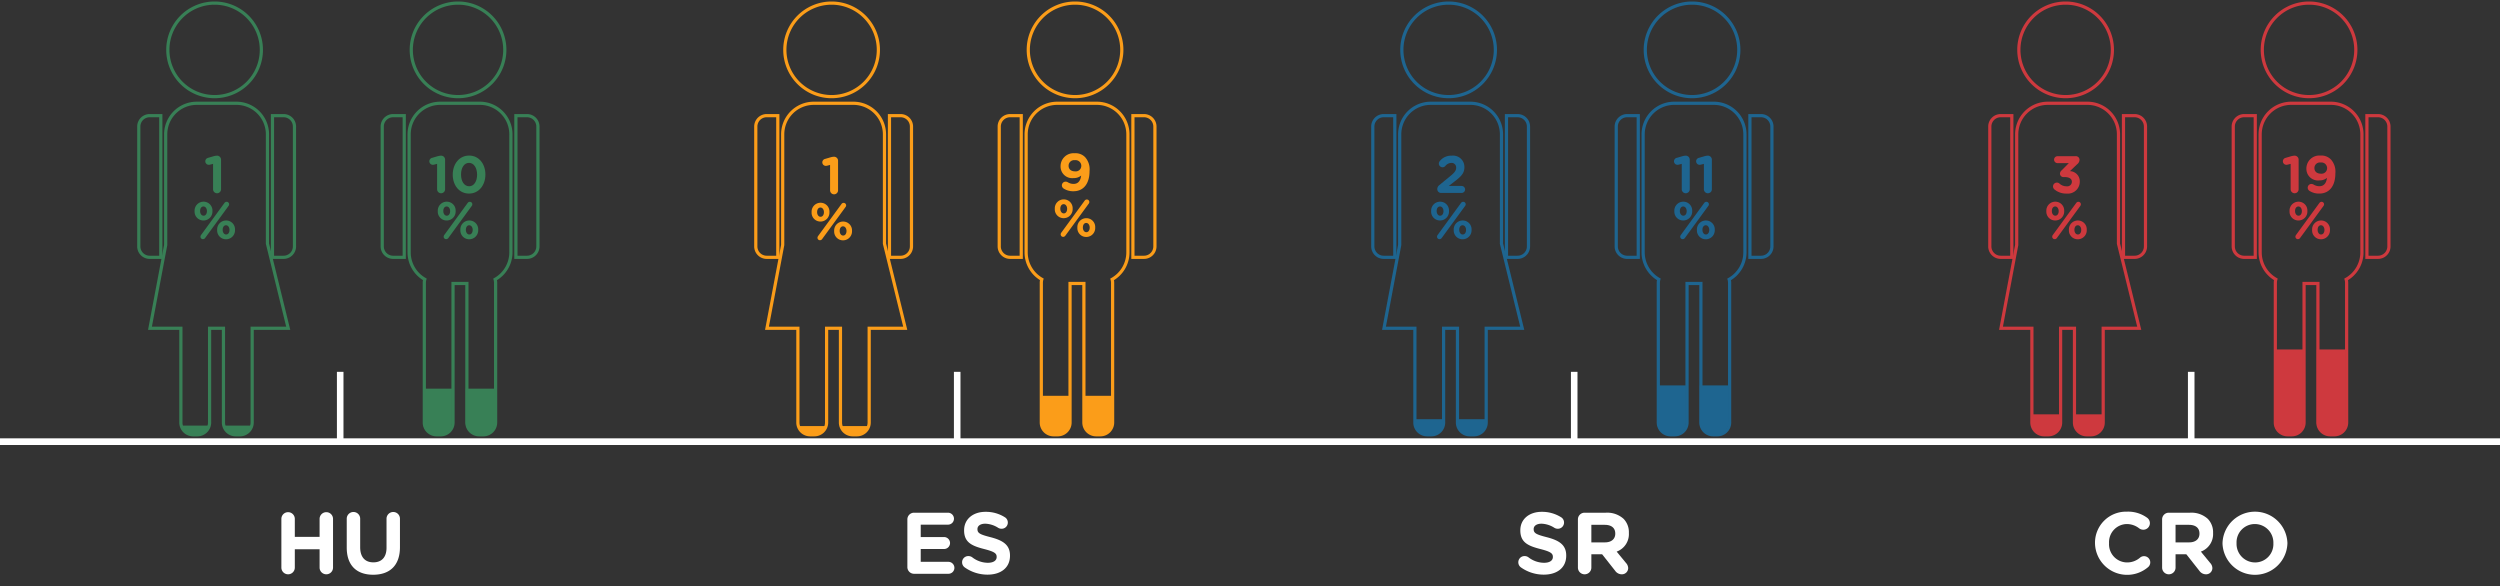 <svg id="HR" xmlns="http://www.w3.org/2000/svg" xmlns:xlink="http://www.w3.org/1999/xlink" viewBox="0 0 486.994 114.245"><rect x="0" y="0" width="486.994" height="114.245" fill="#333333" stroke="none"/><defs><style>.cls-1,.cls-12,.cls-14,.cls-17,.cls-2,.cls-4,.cls-9{fill:none;}.cls-2,.cls-4{stroke:#fff;}.cls-12,.cls-14,.cls-17,.cls-2,.cls-4,.cls-9{stroke-miterlimit:10;}.cls-2{stroke-width:1.3px;}.cls-3{fill:#fff;}.cls-4{stroke-width:1.278px;}.cls-5{fill:#388056;}.cls-6{fill:#fb9d19;}.cls-7{fill:#1e6590;}.cls-8{fill:#ce393e;}.cls-9{stroke:#388056;}.cls-12,.cls-14,.cls-17,.cls-9{stroke-width:0.624px;}.cls-10{clip-path:url(#clip-path);}.cls-11{clip-path:url(#clip-path-2);}.cls-12{stroke:#fb9d19;}.cls-13{clip-path:url(#clip-path-3);}.cls-14{stroke:#1e6590;}.cls-15{clip-path:url(#clip-path-4);}.cls-16{clip-path:url(#clip-path-5);}.cls-17{stroke:#ce393e;}.cls-18{clip-path:url(#clip-path-6);}.cls-19{clip-path:url(#clip-path-7);}.cls-20{clip-path:url(#clip-path-8);}</style><clipPath id="clip-path"><rect class="cls-1" x="62.148" y="75.712" width="52.279" height="14.292"/></clipPath><clipPath id="clip-path-2"><rect class="cls-1" x="14.98" y="82.908" width="52.279" height="5.698"/></clipPath><clipPath id="clip-path-3"><rect class="cls-1" x="135.171" y="82.998" width="52.279" height="5.607"/></clipPath><clipPath id="clip-path-4"><rect class="cls-1" x="302.531" y="75.075" width="52.279" height="14.929"/></clipPath><clipPath id="clip-path-5"><rect class="cls-1" x="255.363" y="81.664" width="52.279" height="6.941"/></clipPath><clipPath id="clip-path-6"><rect class="cls-1" x="422.723" y="68.075" width="52.279" height="21.929"/></clipPath><clipPath id="clip-path-7"><rect class="cls-1" x="375.554" y="80.712" width="52.279" height="7.893"/></clipPath><clipPath id="clip-path-8"><rect class="cls-1" x="189.352" y="77.107" width="39.302" height="9.157"/></clipPath></defs><line class="cls-2" y1="86.036" x2="486.994" y2="86.036"/><path class="cls-3" d="M54.811,101.079a1.309,1.309,0,0,1,2.618,0v3.502h4.827v-3.502a1.309,1.309,0,0,1,2.618,0v9.485a1.309,1.309,0,0,1-2.618,0v-3.569H57.429v3.569a1.309,1.309,0,0,1-2.618,0Z"/><path class="cls-3" d="M67.544,106.672v-5.593a1.309,1.309,0,1,1,2.617,0v5.525c0,1.938.969,2.94,2.567,2.94,1.598,0,2.566-.969,2.566-2.855v-5.61a1.309,1.309,0,1,1,2.617,0v5.508c0,3.604-2.022,5.371-5.218,5.371C69.498,111.958,67.544,110.174,67.544,106.672Z"/><line class="cls-4" x1="66.269" y1="86.187" x2="66.269" y2="72.433"/><path class="cls-5" d="M41.504,31.919l-.552.144a1.287,1.287,0,0,1-.276.041.685.685,0,0,1-.163-1.35l1.012-.297a2.848,2.848,0,0,1,.736-.133h.021a.777.777,0,0,1,.777.777v5.766a.777.777,0,1,1-1.555,0Z"/><path class="cls-5" d="M37.906,41.14v-.021a1.742,1.742,0,0,1,1.748-1.83,1.719,1.719,0,0,1,1.728,1.81v.021a1.747,1.747,0,0,1-1.748,1.83A1.72,1.72,0,0,1,37.906,41.14Zm2.402,0v-.021c0-.48-.266-.899-.675-.899-.429,0-.654.409-.654.879v.021c0,.48.267.899.675.899C40.083,42.019,40.308,41.6,40.308,41.14Zm-1.145,4.642,4.569-6.257a.52.52,0,0,1,.419-.215.48.48,0,0,1,.481.48.504.504,0,0,1-.113.327l-4.569,6.257a.519.519,0,0,1-.419.215.479.479,0,0,1-.48-.48A.57.57,0,0,1,39.163,45.782Zm3.139-.981v-.021a1.741,1.741,0,0,1,1.748-1.83A1.72,1.72,0,0,1,45.778,44.759v.021a1.747,1.747,0,0,1-1.748,1.83A1.72,1.72,0,0,1,42.302,44.8Zm2.402,0v-.021c0-.48-.266-.899-.675-.899-.43,0-.654.408-.654.879v.021c0,.48.266.899.675.899C44.48,45.679,44.704,45.26,44.704,44.8Z"/><path class="cls-5" d="M85.148,31.919l-.552.144a1.287,1.287,0,0,1-.276.041.685.685,0,0,1-.163-1.35l1.012-.297a2.848,2.848,0,0,1,.736-.133h.021a.777.777,0,0,1,.777.777v5.766a.777.777,0,1,1-1.555,0Z"/><path class="cls-5" d="M88.194,34.026v-.021c0-2.075,1.288-3.701,3.19-3.701,1.891,0,3.169,1.605,3.169,3.681v.021c0,2.075-1.278,3.701-3.189,3.701C89.451,37.706,88.194,36.101,88.194,34.026Zm4.744,0v-.021c0-1.299-.634-2.28-1.574-2.28s-1.555.951-1.555,2.26v.021c0,1.309.624,2.279,1.575,2.279C92.334,36.284,92.938,35.324,92.938,34.026Z"/><path class="cls-5" d="M85.281,41.14v-.021a1.742,1.742,0,0,1,1.748-1.83,1.719,1.719,0,0,1,1.728,1.81v.021a1.747,1.747,0,0,1-1.748,1.83A1.72,1.72,0,0,1,85.281,41.14Zm2.402,0v-.021c0-.48-.266-.899-.675-.899-.429,0-.654.409-.654.879v.021c0,.48.267.899.675.899C87.458,42.019,87.683,41.6,87.683,41.14Zm-1.145,4.642,4.569-6.257a.52.52,0,0,1,.419-.215.48.48,0,0,1,.481.48.504.504,0,0,1-.113.327l-4.569,6.257a.519.519,0,0,1-.419.215.479.479,0,0,1-.48-.48A.57.57,0,0,1,86.538,45.782Zm3.139-.981v-.021a1.741,1.741,0,0,1,1.748-1.83A1.72,1.72,0,0,1,93.153,44.759v.021a1.747,1.747,0,0,1-1.748,1.83A1.72,1.72,0,0,1,89.677,44.8Zm2.402,0v-.021c0-.48-.266-.899-.675-.899-.43,0-.654.408-.654.879v.021c0,.48.266.899.675.899C91.855,45.679,92.079,45.26,92.079,44.8Z"/><path class="cls-6" d="M207.221,36.745a.747.747,0,0,1-.368-.644.724.724,0,0,1,.746-.716.804.804,0,0,1,.409.122,2.099,2.099,0,0,0,1.145.317c.88,0,1.35-.664,1.452-1.626a2.175,2.175,0,0,1-1.452.491,2.263,2.263,0,0,1-2.556-2.311v-.021a2.525,2.525,0,0,1,2.729-2.505,2.591,2.591,0,0,1,2.065.777,3.549,3.549,0,0,1,.849,2.699v.021c0,2.32-1.094,3.905-3.128,3.905A3.38,3.38,0,0,1,207.221,36.745Zm3.414-4.427v-.021a1.113,1.113,0,0,0-1.257-1.094,1.076,1.076,0,0,0-1.217,1.084v.021c0,.634.471,1.073,1.247,1.073A1.081,1.081,0,0,0,210.635,32.319Z"/><path class="cls-6" d="M205.472,40.691v-.021a1.742,1.742,0,0,1,1.748-1.83,1.719,1.719,0,0,1,1.728,1.81v.021a1.747,1.747,0,0,1-1.748,1.83A1.72,1.72,0,0,1,205.472,40.691Zm2.402,0v-.021c0-.48-.266-.899-.675-.899-.429,0-.654.409-.654.879v.021c0,.48.267.899.675.899C207.65,41.57,207.874,41.151,207.874,40.691Zm-1.145,4.642,4.569-6.257a.52.52,0,0,1,.419-.215.48.48,0,0,1,.481.48.504.504,0,0,1-.113.327l-4.569,6.257a.519.519,0,0,1-.419.215.479.479,0,0,1-.48-.48A.57.57,0,0,1,206.73,45.332Zm3.139-.981v-.021a1.741,1.741,0,0,1,1.748-1.83,1.72,1.72,0,0,1,1.728,1.81v.021a1.747,1.747,0,0,1-1.748,1.83A1.72,1.72,0,0,1,209.868,44.351Zm2.402,0v-.021c0-.48-.266-.899-.675-.899-.43,0-.654.408-.654.879v.021c0,.48.266.899.675.899C212.046,45.23,212.271,44.811,212.271,44.351Z"/><path class="cls-7" d="M280.386,36.05l2.034-1.667c.89-.726,1.237-1.124,1.237-1.717a.878.878,0,0,0-.961-.931,1.514,1.514,0,0,0-1.166.623.723.723,0,0,1-1.247-.49.787.787,0,0,1,.185-.491,2.818,2.818,0,0,1,2.331-1.053,2.207,2.207,0,0,1,2.464,2.208V32.553c0,1.196-.614,1.789-1.882,2.771l-1.165.9h2.494a.685.685,0,0,1,.686.685.677.677,0,0,1-.686.675h-3.885a.755.755,0,0,1-.849-.746A.995.995,0,0,1,280.386,36.05Z"/><path class="cls-7" d="M278.785,41.14v-.021a1.742,1.742,0,0,1,1.748-1.83,1.719,1.719,0,0,1,1.728,1.81v.021a1.747,1.747,0,0,1-1.748,1.83A1.72,1.72,0,0,1,278.785,41.14Zm2.402,0v-.021c0-.48-.266-.899-.675-.899-.429,0-.654.409-.654.879v.021c0,.48.266.899.675.899C280.963,42.019,281.188,41.6,281.188,41.14Zm-1.145,4.642,4.569-6.257a.519.519,0,0,1,.42-.215.48.48,0,0,1,.48.48.504.504,0,0,1-.113.327l-4.569,6.257a.519.519,0,0,1-.419.215.479.479,0,0,1-.48-.48A.57.57,0,0,1,280.043,45.782Zm3.139-.981v-.021a1.741,1.741,0,0,1,1.748-1.83,1.72,1.72,0,0,1,1.728,1.81v.021a1.747,1.747,0,0,1-1.748,1.83A1.72,1.72,0,0,1,283.182,44.8Zm2.402,0v-.021c0-.48-.266-.899-.675-.899-.43,0-.654.408-.654.879v.021c0,.48.266.899.675.899C285.359,45.679,285.584,45.26,285.584,44.8Z"/><path class="cls-7" d="M327.601,31.919l-.552.144a1.287,1.287,0,0,1-.276.041.685.685,0,0,1-.163-1.35l1.012-.297a2.848,2.848,0,0,1,.736-.133h.021a.777.777,0,0,1,.777.777v5.766a.777.777,0,1,1-1.555,0Z"/><path class="cls-7" d="M331.914,31.919l-.552.144a1.287,1.287,0,0,1-.276.041.685.685,0,0,1-.163-1.35l1.012-.297a2.848,2.848,0,0,1,.736-.133h.021a.777.777,0,0,1,.777.777v5.766a.777.777,0,1,1-1.555,0Z"/><path class="cls-7" d="M326.159,41.14v-.021a1.742,1.742,0,0,1,1.748-1.83,1.719,1.719,0,0,1,1.728,1.81v.021a1.747,1.747,0,0,1-1.748,1.83A1.72,1.72,0,0,1,326.159,41.14Zm2.402,0v-.021c0-.48-.266-.899-.675-.899-.429,0-.654.409-.654.879v.021c0,.48.267.899.675.899C328.337,42.019,328.562,41.6,328.562,41.14Zm-1.145,4.642,4.569-6.257a.52.52,0,0,1,.419-.215.48.48,0,0,1,.481.48.504.504,0,0,1-.113.327l-4.569,6.257a.519.519,0,0,1-.419.215.479.479,0,0,1-.48-.48A.57.57,0,0,1,327.417,45.782Zm3.139-.981v-.021a1.741,1.741,0,0,1,1.748-1.83,1.72,1.72,0,0,1,1.728,1.81v.021a1.747,1.747,0,0,1-1.748,1.83A1.72,1.72,0,0,1,330.556,44.8Zm2.402,0v-.021c0-.48-.266-.899-.675-.899-.43,0-.654.408-.654.879v.021c0,.48.266.899.675.899C332.734,45.679,332.958,45.26,332.958,44.8Z"/><path class="cls-8" d="M400.192,36.888a.747.747,0,0,1,.491-1.318.743.743,0,0,1,.5.194,2.049,2.049,0,0,0,1.401.531A.898.898,0,0,0,403.596,35.426v-.021c0-.583-.521-.91-1.4-.91h-.245a.68.68,0,0,1-.675-.674.889.889,0,0,1,.337-.645l1.391-1.4H400.805a.675.675,0,0,1,0-1.35h3.486a.713.713,0,0,1,.798.695,1.142,1.142,0,0,1-.471.879L403.218,33.34a1.985,1.985,0,0,1,1.922,2.004v.021a2.334,2.334,0,0,1-2.576,2.342A3.5,3.5,0,0,1,400.192,36.888Z"/><path class="cls-8" d="M398.622,41.14v-.021a1.742,1.742,0,0,1,1.748-1.83,1.719,1.719,0,0,1,1.728,1.81v.021a1.747,1.747,0,0,1-1.748,1.83A1.72,1.72,0,0,1,398.622,41.14Zm2.402,0v-.021c0-.48-.266-.899-.675-.899-.429,0-.654.409-.654.879v.021c0,.48.267.899.675.899C400.8,42.019,401.025,41.6,401.025,41.14Zm-1.145,4.642,4.569-6.257a.52.52,0,0,1,.419-.215.48.48,0,0,1,.481.48.504.504,0,0,1-.113.327l-4.569,6.257a.519.519,0,0,1-.419.215.479.479,0,0,1-.48-.48A.57.57,0,0,1,399.88,45.782Zm3.139-.981v-.021a1.741,1.741,0,0,1,1.748-1.83,1.72,1.72,0,0,1,1.728,1.81v.021a1.747,1.747,0,0,1-1.748,1.83A1.72,1.72,0,0,1,403.019,44.8Zm2.402,0v-.021c0-.48-.266-.899-.675-.899-.43,0-.654.408-.654.879v.021c0,.48.266.899.675.899C405.197,45.679,405.421,45.26,405.421,44.8Z"/><path class="cls-8" d="M446.212,31.919l-.552.144a1.287,1.287,0,0,1-.276.041.685.685,0,0,1-.163-1.35l1.012-.297a2.848,2.848,0,0,1,.736-.133h.021a.777.777,0,0,1,.777.777v5.766a.777.777,0,1,1-1.555,0Z"/><path class="cls-8" d="M449.903,37.195a.747.747,0,0,1-.368-.644.724.724,0,0,1,.746-.716.804.804,0,0,1,.409.122,2.099,2.099,0,0,0,1.145.317c.88,0,1.35-.664,1.452-1.626a2.175,2.175,0,0,1-1.452.491,2.263,2.263,0,0,1-2.556-2.311v-.021a2.525,2.525,0,0,1,2.729-2.505,2.591,2.591,0,0,1,2.065.777,3.549,3.549,0,0,1,.849,2.699V33.801c0,2.32-1.094,3.905-3.128,3.905A3.38,3.38,0,0,1,449.903,37.195Zm3.414-4.427v-.021a1.113,1.113,0,0,0-1.257-1.094,1.076,1.076,0,0,0-1.217,1.084v.021c0,.634.471,1.073,1.247,1.073A1.081,1.081,0,0,0,453.317,32.768Z"/><path class="cls-8" d="M445.997,41.14v-.021a1.742,1.742,0,0,1,1.748-1.83,1.719,1.719,0,0,1,1.728,1.81v.021a1.747,1.747,0,0,1-1.748,1.83A1.72,1.72,0,0,1,445.997,41.14Zm2.402,0v-.021c0-.48-.266-.899-.675-.899-.429,0-.654.409-.654.879v.021c0,.48.267.899.675.899C448.175,42.019,448.4,41.6,448.4,41.14Zm-1.145,4.642,4.569-6.257a.52.52,0,0,1,.419-.215.48.48,0,0,1,.481.48.504.504,0,0,1-.113.327l-4.569,6.257a.519.519,0,0,1-.419.215.479.479,0,0,1-.48-.48A.57.57,0,0,1,447.255,45.782Zm3.139-.981v-.021a1.741,1.741,0,0,1,1.748-1.83,1.72,1.72,0,0,1,1.728,1.81v.021a1.747,1.747,0,0,1-1.748,1.83A1.72,1.72,0,0,1,450.394,44.8Zm2.402,0v-.021c0-.48-.266-.899-.675-.899-.43,0-.654.408-.654.879v.021c0,.48.266.899.675.899C452.572,45.679,452.796,45.26,452.796,44.8Z"/><path class="cls-9" d="M52.1,47.461v-21.288a6.055,6.055,0,0,0-6.055-6.055H38.33a6.055,6.055,0,0,0-6.055,6.055V47.722L29.214,63.947h6.019V82.28a2.39,2.39,0,0,0,2.367,2.413h.861A2.39,2.39,0,0,0,40.827,82.28V63.947h2.7V82.28A2.39,2.39,0,0,0,45.894,84.693h.861a2.39,2.39,0,0,0,2.367-2.413V63.947h7.023Z"/><path class="cls-9" d="M41.802,18.822A9.109,9.109,0,1,0,32.694,9.713,9.109,9.109,0,0,0,41.802,18.822Z"/><path class="cls-9" d="M31.322,22.529H29.157a2.122,2.122,0,0,0-2.122,2.122V48.001a2.122,2.122,0,0,0,2.122,2.122h2.165Z"/><path class="cls-9" d="M55.24,22.529h-2.165V50.123H55.24a2.122,2.122,0,0,0,2.122-2.122V24.651A2.122,2.122,0,0,0,55.24,22.529Z"/><path class="cls-9" d="M89.224,18.822a9.109,9.109,0,1,0-9.108-9.109A9.109,9.109,0,0,0,89.224,18.822Z"/><path class="cls-9" d="M93.467,20.118H85.752a6.055,6.055,0,0,0-6.055,6.054V49.159a6.048,6.048,0,0,0,3.053,5.254,2.45,2.45,0,0,0-.095.674V82.28a2.39,2.39,0,0,0,2.367,2.413H85.882a2.39,2.39,0,0,0,2.367-2.413v-27.067H90.949v27.067a2.39,2.39,0,0,0,2.367,2.413h.861a2.39,2.39,0,0,0,2.367-2.413V55.086a2.447,2.447,0,0,0-.093-.662,6.049,6.049,0,0,0,3.072-5.265V26.173A6.055,6.055,0,0,0,93.467,20.118Z"/><path class="cls-9" d="M74.457,24.651V48.001a2.122,2.122,0,0,0,2.122,2.122H78.744V22.529H76.579A2.122,2.122,0,0,0,74.457,24.651Z"/><path class="cls-9" d="M102.662,22.529H100.497V50.123h2.165a2.122,2.122,0,0,0,2.122-2.122V24.651A2.122,2.122,0,0,0,102.662,22.529Z"/><g class="cls-10"><g id="male-text"><path class="cls-5" d="M98.121,9.713A9.109,9.109,0,1,1,89.013.604,9.109,9.109,0,0,1,98.121,9.713Z"/><path class="cls-5" d="M85.541,20.118h7.716A6.055,6.055,0,0,1,99.311,26.173v22.986a6.054,6.054,0,0,1-6.054,6.054H85.541a6.055,6.055,0,0,1-6.055-6.055V26.173A6.055,6.055,0,0,1,85.541,20.118Z"/><path class="cls-5" d="M78.533,22.529H76.368A2.122,2.122,0,0,0,74.246,24.651v23.35a2.122,2.122,0,0,0,2.122,2.122h2.165Z"/><path class="cls-5" d="M100.286,50.123h2.165a2.122,2.122,0,0,0,2.122-2.122V24.651a2.122,2.122,0,0,0-2.122-2.122h-2.165Z"/><path class="cls-5" d="M88.038,82.28a2.39,2.39,0,0,1-2.367,2.413h-.861a2.39,2.39,0,0,1-2.367-2.413V55.086a2.39,2.39,0,0,1,2.367-2.413h.861a2.39,2.39,0,0,1,2.367,2.413Z"/><path class="cls-5" d="M96.332,82.28a2.39,2.39,0,0,1-2.367,2.413h-.861a2.39,2.39,0,0,1-2.367-2.413V55.086a2.39,2.39,0,0,1,2.367-2.413h.861a2.39,2.39,0,0,1,2.367,2.413Z"/></g></g><g class="cls-11"><g id="female-text"><polygon class="cls-5" points="56.186 63.947 29.256 63.947 32.376 47.415 52.131 47.415 56.186 63.947"/><path class="cls-5" d="M50.953,9.713A9.109,9.109,0,1,1,41.844.604,9.109,9.109,0,0,1,50.953,9.713Z"/><path class="cls-5" d="M38.372,20.118h7.716a6.055,6.055,0,0,1,6.055,6.055v22.986A6.055,6.055,0,0,1,46.088,55.213H38.372a6.055,6.055,0,0,1-6.055-6.055V26.173A6.055,6.055,0,0,1,38.372,20.118Z"/><path class="cls-5" d="M31.364,22.529h-2.165a2.122,2.122,0,0,0-2.122,2.122v23.35a2.122,2.122,0,0,0,2.122,2.122h2.165Z"/><path class="cls-5" d="M53.118,50.123h2.165a2.122,2.122,0,0,0,2.122-2.122V24.651a2.122,2.122,0,0,0-2.122-2.122H53.118Z"/><path class="cls-5" d="M40.869,82.28a2.39,2.39,0,0,1-2.367,2.413h-.861a2.39,2.39,0,0,1-2.367-2.413V55.086a2.39,2.39,0,0,1,2.367-2.413h.861a2.39,2.39,0,0,1,2.367,2.413Z"/><path class="cls-5" d="M49.163,82.28a2.39,2.39,0,0,1-2.367,2.413H45.936a2.39,2.39,0,0,1-2.367-2.413V55.086a2.39,2.39,0,0,1,2.367-2.413h.861a2.39,2.39,0,0,1,2.367,2.413Z"/></g></g><path class="cls-3" d="M176.754,110.463V101.182a1.298,1.298,0,0,1,1.309-1.309h6.596a1.175,1.175,0,0,1,1.173,1.173,1.161,1.161,0,0,1-1.173,1.155h-5.304v2.414h4.539a1.176,1.176,0,0,1,1.173,1.173,1.162,1.162,0,0,1-1.173,1.156h-4.539v2.498h5.389a1.175,1.175,0,0,1,1.173,1.173,1.16,1.16,0,0,1-1.173,1.156h-6.681A1.299,1.299,0,0,1,176.754,110.463Z"/><path class="cls-3" d="M187.906,110.514a1.225,1.225,0,0,1-.492-.986,1.204,1.204,0,0,1,1.224-1.206,1.258,1.258,0,0,1,.748.237,5.016,5.016,0,0,0,3.042,1.071c1.071,0,1.718-.425,1.718-1.122v-.034c0-.663-.408-1.003-2.397-1.513-2.396-.612-3.943-1.274-3.943-3.638v-.034c0-2.158,1.733-3.586,4.165-3.586a6.911,6.911,0,0,1,3.773,1.054,1.192,1.192,0,0,1,.578,1.037,1.204,1.204,0,0,1-1.225,1.206,1.255,1.255,0,0,1-.663-.187,4.95,4.95,0,0,0-2.498-.799c-1.003,0-1.53.459-1.53,1.037v.033c0,.782.51,1.037,2.567,1.564,2.413.629,3.773,1.496,3.773,3.569v.034c0,2.362-1.802,3.688-4.369,3.688A7.681,7.681,0,0,1,187.906,110.514Z"/><line class="cls-4" x1="186.46" y1="86.187" x2="186.46" y2="72.433"/><path class="cls-12" d="M172.292,47.461v-21.288a6.055,6.055,0,0,0-6.055-6.055H158.522a6.055,6.055,0,0,0-6.055,6.055V47.722L149.406,63.947h6.019V82.28a2.39,2.39,0,0,0,2.367,2.413h.861a2.39,2.39,0,0,0,2.367-2.413V63.947h2.7V82.28a2.39,2.39,0,0,0,2.367,2.413h.861a2.39,2.39,0,0,0,2.367-2.413V63.947h7.023Z"/><path class="cls-12" d="M161.994,18.822A9.109,9.109,0,1,0,152.885,9.713,9.109,9.109,0,0,0,161.994,18.822Z"/><path class="cls-12" d="M151.513,22.529h-2.165a2.122,2.122,0,0,0-2.122,2.122V48.001a2.122,2.122,0,0,0,2.122,2.122h2.165Z"/><path class="cls-12" d="M175.431,22.529h-2.165V50.123h2.165a2.122,2.122,0,0,0,2.122-2.122V24.651A2.122,2.122,0,0,0,175.431,22.529Z"/><path class="cls-12" d="M209.415,18.822a9.109,9.109,0,1,0-9.108-9.109A9.109,9.109,0,0,0,209.415,18.822Z"/><path class="cls-12" d="M213.659,20.118H205.943a6.055,6.055,0,0,0-6.055,6.054V49.159a6.048,6.048,0,0,0,3.053,5.254,2.45,2.45,0,0,0-.095.674V82.28a2.39,2.39,0,0,0,2.367,2.413h.861A2.39,2.39,0,0,0,208.44,82.28v-27.067h2.7v27.067a2.39,2.39,0,0,0,2.367,2.413h.861a2.39,2.39,0,0,0,2.367-2.413V55.086a2.448,2.448,0,0,0-.093-.662,6.049,6.049,0,0,0,3.072-5.265V26.173A6.055,6.055,0,0,0,213.659,20.118Z"/><path class="cls-12" d="M194.648,24.651V48.001a2.122,2.122,0,0,0,2.122,2.122H198.935V22.529h-2.165A2.122,2.122,0,0,0,194.648,24.651Z"/><path class="cls-12" d="M222.853,22.529h-2.165V50.123h2.165a2.122,2.122,0,0,0,2.122-2.122V24.651A2.122,2.122,0,0,0,222.853,22.529Z"/><g class="cls-13"><g id="female-text-2" data-name="female-text"><polygon class="cls-6" points="176.378 63.947 149.448 63.947 152.567 47.415 172.323 47.415 176.378 63.947"/><path class="cls-6" d="M171.144,9.713A9.109,9.109,0,1,1,162.036.604,9.109,9.109,0,0,1,171.144,9.713Z"/><path class="cls-6" d="M158.564,20.118h7.716a6.055,6.055,0,0,1,6.055,6.055v22.986a6.055,6.055,0,0,1-6.055,6.055h-7.716a6.055,6.055,0,0,1-6.055-6.055V26.173A6.055,6.055,0,0,1,158.564,20.118Z"/><path class="cls-6" d="M151.556,22.529h-2.165a2.122,2.122,0,0,0-2.122,2.122v23.35a2.122,2.122,0,0,0,2.122,2.122h2.165Z"/><path class="cls-6" d="M173.309,50.123h2.165a2.122,2.122,0,0,0,2.122-2.122V24.651a2.122,2.122,0,0,0-2.122-2.122H173.309Z"/><path class="cls-6" d="M161.061,82.28a2.39,2.39,0,0,1-2.367,2.413h-.861a2.39,2.39,0,0,1-2.367-2.413V55.086a2.39,2.39,0,0,1,2.367-2.413h.861a2.39,2.39,0,0,1,2.367,2.413Z"/><path class="cls-6" d="M169.355,82.28a2.39,2.39,0,0,1-2.367,2.413h-.861a2.39,2.39,0,0,1-2.367-2.413V55.086a2.39,2.39,0,0,1,2.367-2.413h.861a2.39,2.39,0,0,1,2.367,2.413Z"/></g></g><path class="cls-3" d="M296.256,110.514a1.225,1.225,0,0,1-.492-.986,1.204,1.204,0,0,1,1.224-1.206,1.258,1.258,0,0,1,.748.237,5.016,5.016,0,0,0,3.043,1.071c1.07,0,1.717-.425,1.717-1.122v-.034c0-.663-.408-1.003-2.397-1.513-2.396-.612-3.943-1.274-3.943-3.638v-.034c0-2.158,1.733-3.586,4.165-3.586a6.911,6.911,0,0,1,3.773,1.054,1.192,1.192,0,0,1,.578,1.037,1.204,1.204,0,0,1-1.225,1.206,1.255,1.255,0,0,1-.663-.187,4.95,4.95,0,0,0-2.498-.799c-1.003,0-1.53.459-1.53,1.037v.033c0,.782.51,1.037,2.566,1.564,2.414.629,3.774,1.496,3.774,3.569v.034c0,2.362-1.802,3.688-4.369,3.688A7.681,7.681,0,0,1,296.256,110.514Z"/><path class="cls-3" d="M307.374,101.182a1.298,1.298,0,0,1,1.309-1.309h4.131a4.745,4.745,0,0,1,3.468,1.206,3.736,3.736,0,0,1,1.02,2.72v.034a3.632,3.632,0,0,1-2.38,3.621l1.819,2.21a1.524,1.524,0,0,1,.425,1.003,1.217,1.217,0,0,1-1.241,1.206,1.563,1.563,0,0,1-1.291-.68l-2.55-3.229h-2.091v2.601a1.309,1.309,0,0,1-2.618,0Zm5.27,4.471c1.275,0,2.006-.681,2.006-1.683v-.034c0-1.122-.782-1.7-2.057-1.7h-2.601v3.417Z"/><line class="cls-4" x1="306.652" y1="86.187" x2="306.652" y2="72.433"/><path class="cls-14" d="M292.483,47.461v-21.288a6.055,6.055,0,0,0-6.055-6.055h-7.716a6.055,6.055,0,0,0-6.055,6.055V47.722L269.597,63.947h6.019V82.28a2.39,2.39,0,0,0,2.367,2.413h.861a2.39,2.39,0,0,0,2.367-2.413V63.947h2.7V82.28a2.39,2.39,0,0,0,2.367,2.413h.861a2.39,2.39,0,0,0,2.367-2.413V63.947h7.023Z"/><path class="cls-14" d="M282.185,18.822A9.109,9.109,0,1,0,273.077,9.713,9.109,9.109,0,0,0,282.185,18.822Z"/><path class="cls-14" d="M271.705,22.529H269.54a2.122,2.122,0,0,0-2.122,2.122V48.001a2.122,2.122,0,0,0,2.122,2.122h2.165Z"/><path class="cls-14" d="M295.623,22.529h-2.165V50.123h2.165a2.122,2.122,0,0,0,2.122-2.122V24.651A2.122,2.122,0,0,0,295.623,22.529Z"/><path class="cls-14" d="M329.606,18.822a9.109,9.109,0,1,0-9.108-9.109A9.109,9.109,0,0,0,329.606,18.822Z"/><path class="cls-14" d="M333.85,20.118h-7.716a6.055,6.055,0,0,0-6.055,6.054V49.159a6.048,6.048,0,0,0,3.053,5.254,2.45,2.45,0,0,0-.095.674V82.28a2.39,2.39,0,0,0,2.367,2.413h.861a2.39,2.39,0,0,0,2.367-2.413v-27.067h2.7v27.067a2.39,2.39,0,0,0,2.367,2.413h.861a2.39,2.39,0,0,0,2.367-2.413V55.086a2.448,2.448,0,0,0-.093-.662,6.049,6.049,0,0,0,3.072-5.265V26.173A6.055,6.055,0,0,0,333.85,20.118Z"/><path class="cls-14" d="M314.84,24.651V48.001a2.122,2.122,0,0,0,2.122,2.122h2.165V22.529h-2.165A2.122,2.122,0,0,0,314.84,24.651Z"/><path class="cls-14" d="M343.044,22.529h-2.165V50.123h2.165a2.122,2.122,0,0,0,2.122-2.122V24.651A2.122,2.122,0,0,0,343.044,22.529Z"/><g class="cls-15"><g id="male-text-2" data-name="male-text"><path class="cls-7" d="M338.504,9.713A9.109,9.109,0,1,1,329.396.604,9.109,9.109,0,0,1,338.504,9.713Z"/><path class="cls-7" d="M325.924,20.118h7.716a6.055,6.055,0,0,1,6.055,6.055v22.986a6.054,6.054,0,0,1-6.054,6.054h-7.716a6.055,6.055,0,0,1-6.055-6.055V26.173A6.055,6.055,0,0,1,325.924,20.118Z"/><path class="cls-7" d="M318.916,22.529h-2.165a2.122,2.122,0,0,0-2.122,2.122v23.35a2.122,2.122,0,0,0,2.122,2.122h2.165Z"/><path class="cls-7" d="M340.669,50.123h2.165a2.122,2.122,0,0,0,2.122-2.122V24.651a2.122,2.122,0,0,0-2.122-2.122H340.669Z"/><path class="cls-7" d="M328.421,82.28a2.39,2.39,0,0,1-2.367,2.413h-.861a2.39,2.39,0,0,1-2.367-2.413V55.086a2.39,2.39,0,0,1,2.367-2.413h.861a2.39,2.39,0,0,1,2.367,2.413Z"/><path class="cls-7" d="M336.715,82.28a2.39,2.39,0,0,1-2.367,2.413h-.861a2.39,2.39,0,0,1-2.367-2.413V55.086a2.39,2.39,0,0,1,2.367-2.413h.861a2.39,2.39,0,0,1,2.367,2.413Z"/></g></g><g class="cls-16"><g id="female-text-3" data-name="female-text"><polygon class="cls-7" points="296.569 63.947 269.639 63.947 272.758 47.415 292.514 47.415 296.569 63.947"/><path class="cls-7" d="M291.336,9.713A9.109,9.109,0,1,1,282.227.604,9.109,9.109,0,0,1,291.336,9.713Z"/><path class="cls-7" d="M278.755,20.118h7.716a6.055,6.055,0,0,1,6.055,6.055v22.986a6.055,6.055,0,0,1-6.055,6.055h-7.716a6.055,6.055,0,0,1-6.055-6.055V26.173A6.055,6.055,0,0,1,278.755,20.118Z"/><path class="cls-7" d="M271.747,22.529h-2.165a2.122,2.122,0,0,0-2.122,2.122v23.35a2.122,2.122,0,0,0,2.122,2.122h2.165Z"/><path class="cls-7" d="M293.5,50.123H295.665a2.122,2.122,0,0,0,2.122-2.122V24.651a2.122,2.122,0,0,0-2.122-2.122h-2.165Z"/><path class="cls-7" d="M281.252,82.28a2.39,2.39,0,0,1-2.367,2.413h-.861a2.39,2.39,0,0,1-2.367-2.413V55.086a2.39,2.39,0,0,1,2.367-2.413h.861A2.39,2.39,0,0,1,281.252,55.086Z"/><path class="cls-7" d="M289.546,82.28a2.39,2.39,0,0,1-2.367,2.413h-.861a2.39,2.39,0,0,1-2.367-2.413V55.086a2.39,2.39,0,0,1,2.367-2.413h.861a2.39,2.39,0,0,1,2.367,2.413Z"/></g></g><path class="cls-3" d="M408.102,105.857v-.034a6.047,6.047,0,0,1,6.204-6.153,6.299,6.299,0,0,1,3.978,1.207,1.308,1.308,0,0,1,.51,1.036,1.278,1.278,0,0,1-1.292,1.275,1.371,1.371,0,0,1-.781-.255,3.917,3.917,0,0,0-2.432-.851,3.525,3.525,0,0,0-3.45,3.706v.034a3.534,3.534,0,0,0,3.45,3.739,3.82,3.82,0,0,0,2.584-.935,1.212,1.212,0,1,1,1.564,1.853,6.269,6.269,0,0,1-10.335-4.623Z"/><path class="cls-3" d="M421.174,101.182a1.298,1.298,0,0,1,1.309-1.309h4.131a4.745,4.745,0,0,1,3.468,1.206,3.736,3.736,0,0,1,1.02,2.72v.034a3.632,3.632,0,0,1-2.379,3.621l1.818,2.21a1.524,1.524,0,0,1,.425,1.003,1.218,1.218,0,0,1-1.241,1.206,1.563,1.563,0,0,1-1.291-.68l-2.55-3.229h-2.091v2.601a1.309,1.309,0,0,1-2.618,0Zm5.27,4.471c1.275,0,2.006-.681,2.006-1.683v-.034c0-1.122-.782-1.7-2.057-1.7h-2.601v3.417Z"/><path class="cls-3" d="M432.939,105.857v-.034a6.326,6.326,0,0,1,12.646-.034v.034a6.326,6.326,0,0,1-12.646.034Zm9.909,0v-.034a3.615,3.615,0,0,0-3.604-3.74,3.559,3.559,0,0,0-3.569,3.706v.034a3.615,3.615,0,0,0,3.604,3.739A3.558,3.558,0,0,0,442.848,105.857Z"/><line class="cls-4" x1="426.843" y1="86.187" x2="426.843" y2="72.433"/><path class="cls-17" d="M412.675,47.461v-21.288A6.055,6.055,0,0,0,406.62,20.118h-7.716a6.055,6.055,0,0,0-6.055,6.055V47.722L389.788,63.947h6.019V82.28a2.39,2.39,0,0,0,2.367,2.413h.861a2.39,2.39,0,0,0,2.367-2.413V63.947h2.7V82.28a2.39,2.39,0,0,0,2.367,2.413h.861a2.39,2.39,0,0,0,2.367-2.413V63.947h7.023Z"/><path class="cls-17" d="M402.376,18.822A9.109,9.109,0,1,0,393.268,9.713,9.109,9.109,0,0,0,402.376,18.822Z"/><path class="cls-17" d="M391.896,22.529h-2.165a2.122,2.122,0,0,0-2.122,2.122V48.001a2.122,2.122,0,0,0,2.122,2.122h2.165Z"/><path class="cls-17" d="M415.814,22.529h-2.165V50.123h2.165a2.122,2.122,0,0,0,2.122-2.122V24.651A2.122,2.122,0,0,0,415.814,22.529Z"/><path class="cls-17" d="M449.798,18.822a9.109,9.109,0,1,0-9.108-9.109A9.109,9.109,0,0,0,449.798,18.822Z"/><path class="cls-17" d="M454.042,20.118H446.326a6.055,6.055,0,0,0-6.055,6.054V49.159a6.048,6.048,0,0,0,3.053,5.254,2.45,2.45,0,0,0-.095.674V82.28a2.39,2.39,0,0,0,2.367,2.413h.861a2.39,2.39,0,0,0,2.367-2.413v-27.067h2.7v27.067a2.39,2.39,0,0,0,2.367,2.413h.861a2.39,2.39,0,0,0,2.367-2.413V55.086a2.448,2.448,0,0,0-.093-.662,6.049,6.049,0,0,0,3.072-5.265V26.173A6.055,6.055,0,0,0,454.042,20.118Z"/><path class="cls-17" d="M435.031,24.651V48.001a2.122,2.122,0,0,0,2.122,2.122h2.165V22.529H437.153A2.122,2.122,0,0,0,435.031,24.651Z"/><path class="cls-17" d="M463.236,22.529h-2.165V50.123h2.165a2.122,2.122,0,0,0,2.122-2.122V24.651A2.122,2.122,0,0,0,463.236,22.529Z"/><g class="cls-18"><g id="male-text-3" data-name="male-text"><path class="cls-8" d="M458.696,9.713A9.109,9.109,0,1,1,449.587.604,9.109,9.109,0,0,1,458.696,9.713Z"/><path class="cls-8" d="M446.115,20.118h7.716a6.055,6.055,0,0,1,6.055,6.055v22.986a6.054,6.054,0,0,1-6.054,6.054h-7.716a6.055,6.055,0,0,1-6.055-6.055V26.173A6.055,6.055,0,0,1,446.115,20.118Z"/><path class="cls-8" d="M439.107,22.529h-2.165a2.122,2.122,0,0,0-2.122,2.122v23.35a2.122,2.122,0,0,0,2.122,2.122h2.165Z"/><path class="cls-8" d="M460.86,50.123H463.025a2.122,2.122,0,0,0,2.122-2.122V24.651a2.122,2.122,0,0,0-2.122-2.122h-2.165Z"/><path class="cls-8" d="M448.612,82.28a2.39,2.39,0,0,1-2.367,2.413h-.861a2.39,2.39,0,0,1-2.367-2.413V55.086a2.39,2.39,0,0,1,2.367-2.413h.861a2.39,2.39,0,0,1,2.367,2.413Z"/><path class="cls-8" d="M456.906,82.28a2.39,2.39,0,0,1-2.367,2.413h-.861a2.39,2.39,0,0,1-2.367-2.413V55.086a2.39,2.39,0,0,1,2.367-2.413h.861a2.39,2.39,0,0,1,2.367,2.413Z"/></g></g><g class="cls-19"><g id="female-text-4" data-name="female-text"><polygon class="cls-8" points="416.761 63.947 389.831 63.947 392.95 47.415 412.705 47.415 416.761 63.947"/><path class="cls-8" d="M411.527,9.713A9.109,9.109,0,1,1,402.419.604,9.109,9.109,0,0,1,411.527,9.713Z"/><path class="cls-8" d="M398.947,20.118h7.716a6.055,6.055,0,0,1,6.055,6.055v22.986a6.055,6.055,0,0,1-6.055,6.055h-7.716a6.055,6.055,0,0,1-6.055-6.055V26.173A6.055,6.055,0,0,1,398.947,20.118Z"/><path class="cls-8" d="M391.939,22.529H389.774a2.122,2.122,0,0,0-2.122,2.122v23.35a2.122,2.122,0,0,0,2.122,2.122h2.165Z"/><path class="cls-8" d="M413.692,50.123h2.165a2.122,2.122,0,0,0,2.122-2.122V24.651a2.122,2.122,0,0,0-2.122-2.122h-2.165Z"/><path class="cls-8" d="M401.443,82.28a2.39,2.39,0,0,1-2.367,2.413h-.861a2.39,2.39,0,0,1-2.367-2.413V55.086a2.39,2.39,0,0,1,2.367-2.413h.861a2.39,2.39,0,0,1,2.367,2.413Z"/><path class="cls-8" d="M409.738,82.28a2.39,2.39,0,0,1-2.367,2.413h-.861a2.39,2.39,0,0,1-2.367-2.413V55.086a2.39,2.39,0,0,1,2.367-2.413h.861a2.39,2.39,0,0,1,2.367,2.413Z"/></g></g><g class="cls-20"><path class="cls-6" d="M209.415,18.822a9.109,9.109,0,1,0-9.108-9.109A9.109,9.109,0,0,0,209.415,18.822Z"/><path class="cls-6" d="M213.659,20.118H205.943a6.055,6.055,0,0,0-6.055,6.054V49.159a6.048,6.048,0,0,0,3.053,5.254,2.45,2.45,0,0,0-.095.674V82.28a2.39,2.39,0,0,0,2.367,2.413h.861A2.39,2.39,0,0,0,208.44,82.28v-27.067h2.7v27.067a2.39,2.39,0,0,0,2.367,2.413h.861a2.39,2.39,0,0,0,2.367-2.413V55.086a2.448,2.448,0,0,0-.093-.662,6.049,6.049,0,0,0,3.072-5.265V26.173A6.055,6.055,0,0,0,213.659,20.118Z"/><path class="cls-6" d="M194.648,24.651V48.001a2.122,2.122,0,0,0,2.122,2.122H198.935V22.529h-2.165A2.122,2.122,0,0,0,194.648,24.651Z"/><path class="cls-6" d="M222.853,22.529h-2.165V50.123h2.165a2.122,2.122,0,0,0,2.122-2.122V24.651A2.122,2.122,0,0,0,222.853,22.529Z"/></g><path class="cls-6" d="M161.697,32.127l-.552.144a1.286,1.286,0,0,1-.276.041.685.685,0,0,1-.163-1.35l1.012-.297a2.848,2.848,0,0,1,.736-.133h.021a.777.777,0,0,1,.777.777v5.766a.777.777,0,1,1-1.555,0Z"/><path class="cls-6" d="M158.098,41.348V41.327a1.742,1.742,0,0,1,1.748-1.83,1.719,1.719,0,0,1,1.728,1.81v.021a1.747,1.747,0,0,1-1.748,1.83A1.72,1.72,0,0,1,158.098,41.348Zm2.402,0V41.327c0-.48-.266-.899-.675-.899-.429,0-.654.409-.654.879v.021c0,.48.266.899.675.899C160.276,42.227,160.5,41.808,160.5,41.348Zm-1.145,4.642,4.569-6.257a.519.519,0,0,1,.42-.215.48.48,0,0,1,.48.48.504.504,0,0,1-.113.327l-4.569,6.257a.519.519,0,0,1-.419.215.479.479,0,0,1-.48-.48A.57.57,0,0,1,159.356,45.99Zm3.139-.981v-.021a1.741,1.741,0,0,1,1.748-1.83A1.72,1.72,0,0,1,165.97,44.967v.021a1.747,1.747,0,0,1-1.748,1.83A1.72,1.72,0,0,1,162.494,45.008Zm2.402,0v-.021c0-.48-.266-.899-.675-.899-.43,0-.654.408-.654.879v.021c0,.48.266.899.675.899C164.671,45.887,164.897,45.468,164.897,45.008Z"/></svg>